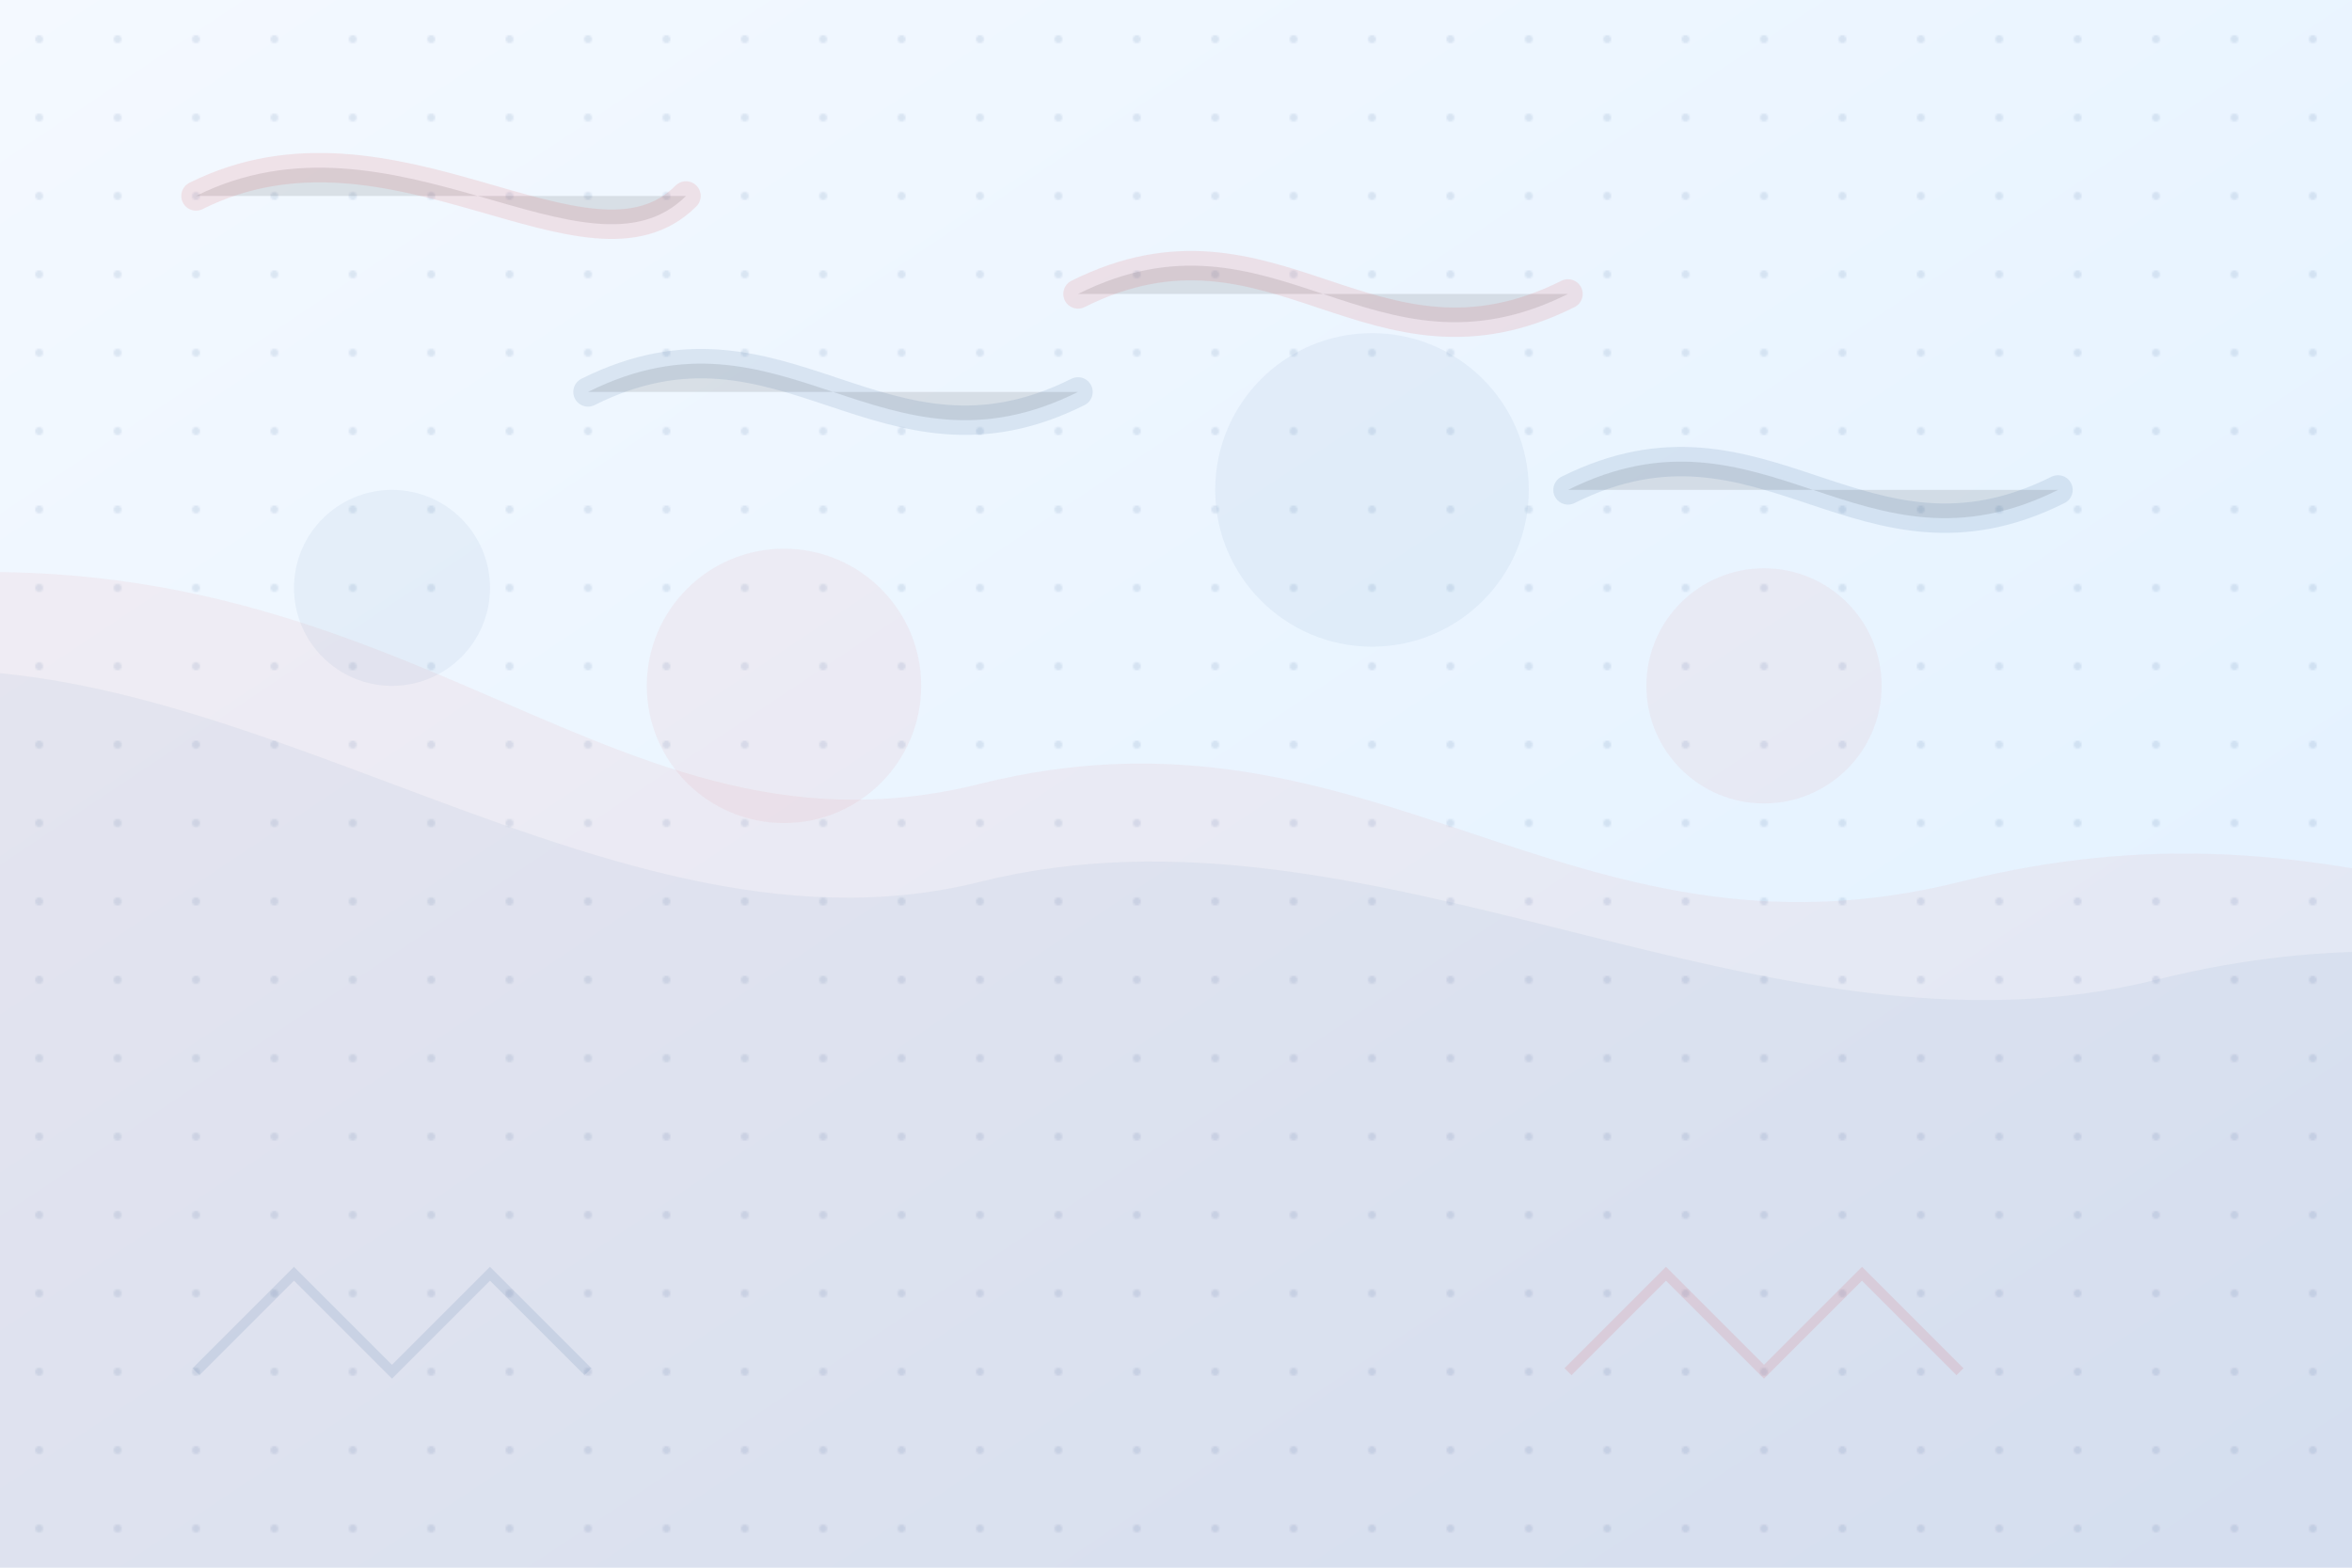 <?xml version="1.0" encoding="UTF-8"?>
<svg width="1200" height="800" viewBox="0 0 1200 800" xmlns="http://www.w3.org/2000/svg">
  <!-- Abstract creative background with Czech-inspired elements -->
  
  <!-- Background gradient -->
  <defs>
    <linearGradient id="bgGradient" x1="0%" y1="0%" x2="100%" y2="100%">
      <stop offset="0%" style="stop-color:#f4f9ff;stop-opacity:1" />
      <stop offset="100%" style="stop-color:#e0f0ff;stop-opacity:1" />
    </linearGradient>
    
    <!-- Patterns -->
    <pattern id="dotPattern" x="0" y="0" width="40" height="40" patternUnits="userSpaceOnUse">
      <circle cx="20" cy="20" r="2" fill="#11457e" opacity="0.1" />
    </pattern>
  </defs>
  
  <!-- Background -->
  <rect width="1200" height="800" fill="url(#bgGradient)" />
  <rect width="1200" height="800" fill="url(#dotPattern)" />
  
  <!-- Flowing shapes representing creativity -->
  <!-- Red wave (Czech flag red) -->
  <path d="M-100,300 C200,250 300,450 500,400 C700,350 800,500 1000,450 C1200,400 1300,500 1400,450 L1400,800 L-100,800 Z" 
        fill="#d7141a" opacity="0.05" />
  
  <!-- Blue wave (Czech flag blue) -->
  <path d="M-100,350 C100,300 300,500 500,450 C700,400 900,550 1100,500 C1300,450 1400,550 1500,500 L1500,800 L-100,800 Z" 
        fill="#11457e" opacity="0.05" />
  
  <!-- Abstract elements representing art and teamwork -->
  <!-- Paintbrush strokes -->
  <path d="M100,100 C200,50 300,150 350,100" stroke="#d7141a" stroke-width="15" stroke-linecap="round" opacity="0.1" />
  <path d="M300,200 C400,150 450,250 550,200" stroke="#11457e" stroke-width="15" stroke-linecap="round" opacity="0.1" />
  <path d="M550,150 C650,100 700,200 800,150" stroke="#d7141a" stroke-width="15" stroke-linecap="round" opacity="0.1" />
  <path d="M800,250 C900,200 950,300 1050,250" stroke="#11457e" stroke-width="15" stroke-linecap="round" opacity="0.1" />
  
  <!-- Circular elements (representing teamwork) -->
  <circle cx="200" cy="300" r="50" fill="#11457e" opacity="0.05" />
  <circle cx="400" cy="350" r="70" fill="#d7141a" opacity="0.05" />
  <circle cx="700" cy="250" r="80" fill="#11457e" opacity="0.05" />
  <circle cx="900" cy="350" r="60" fill="#d7141a" opacity="0.05" />
  
  <!-- Additional decorative elements -->
  <path d="M100,700 L150,650 L200,700 L250,650 L300,700" stroke="#11457e" stroke-width="5" opacity="0.1" fill="none" />
  <path d="M800,700 L850,650 L900,700 L950,650 L1000,700" stroke="#d7141a" stroke-width="5" opacity="0.1" fill="none" />
</svg>